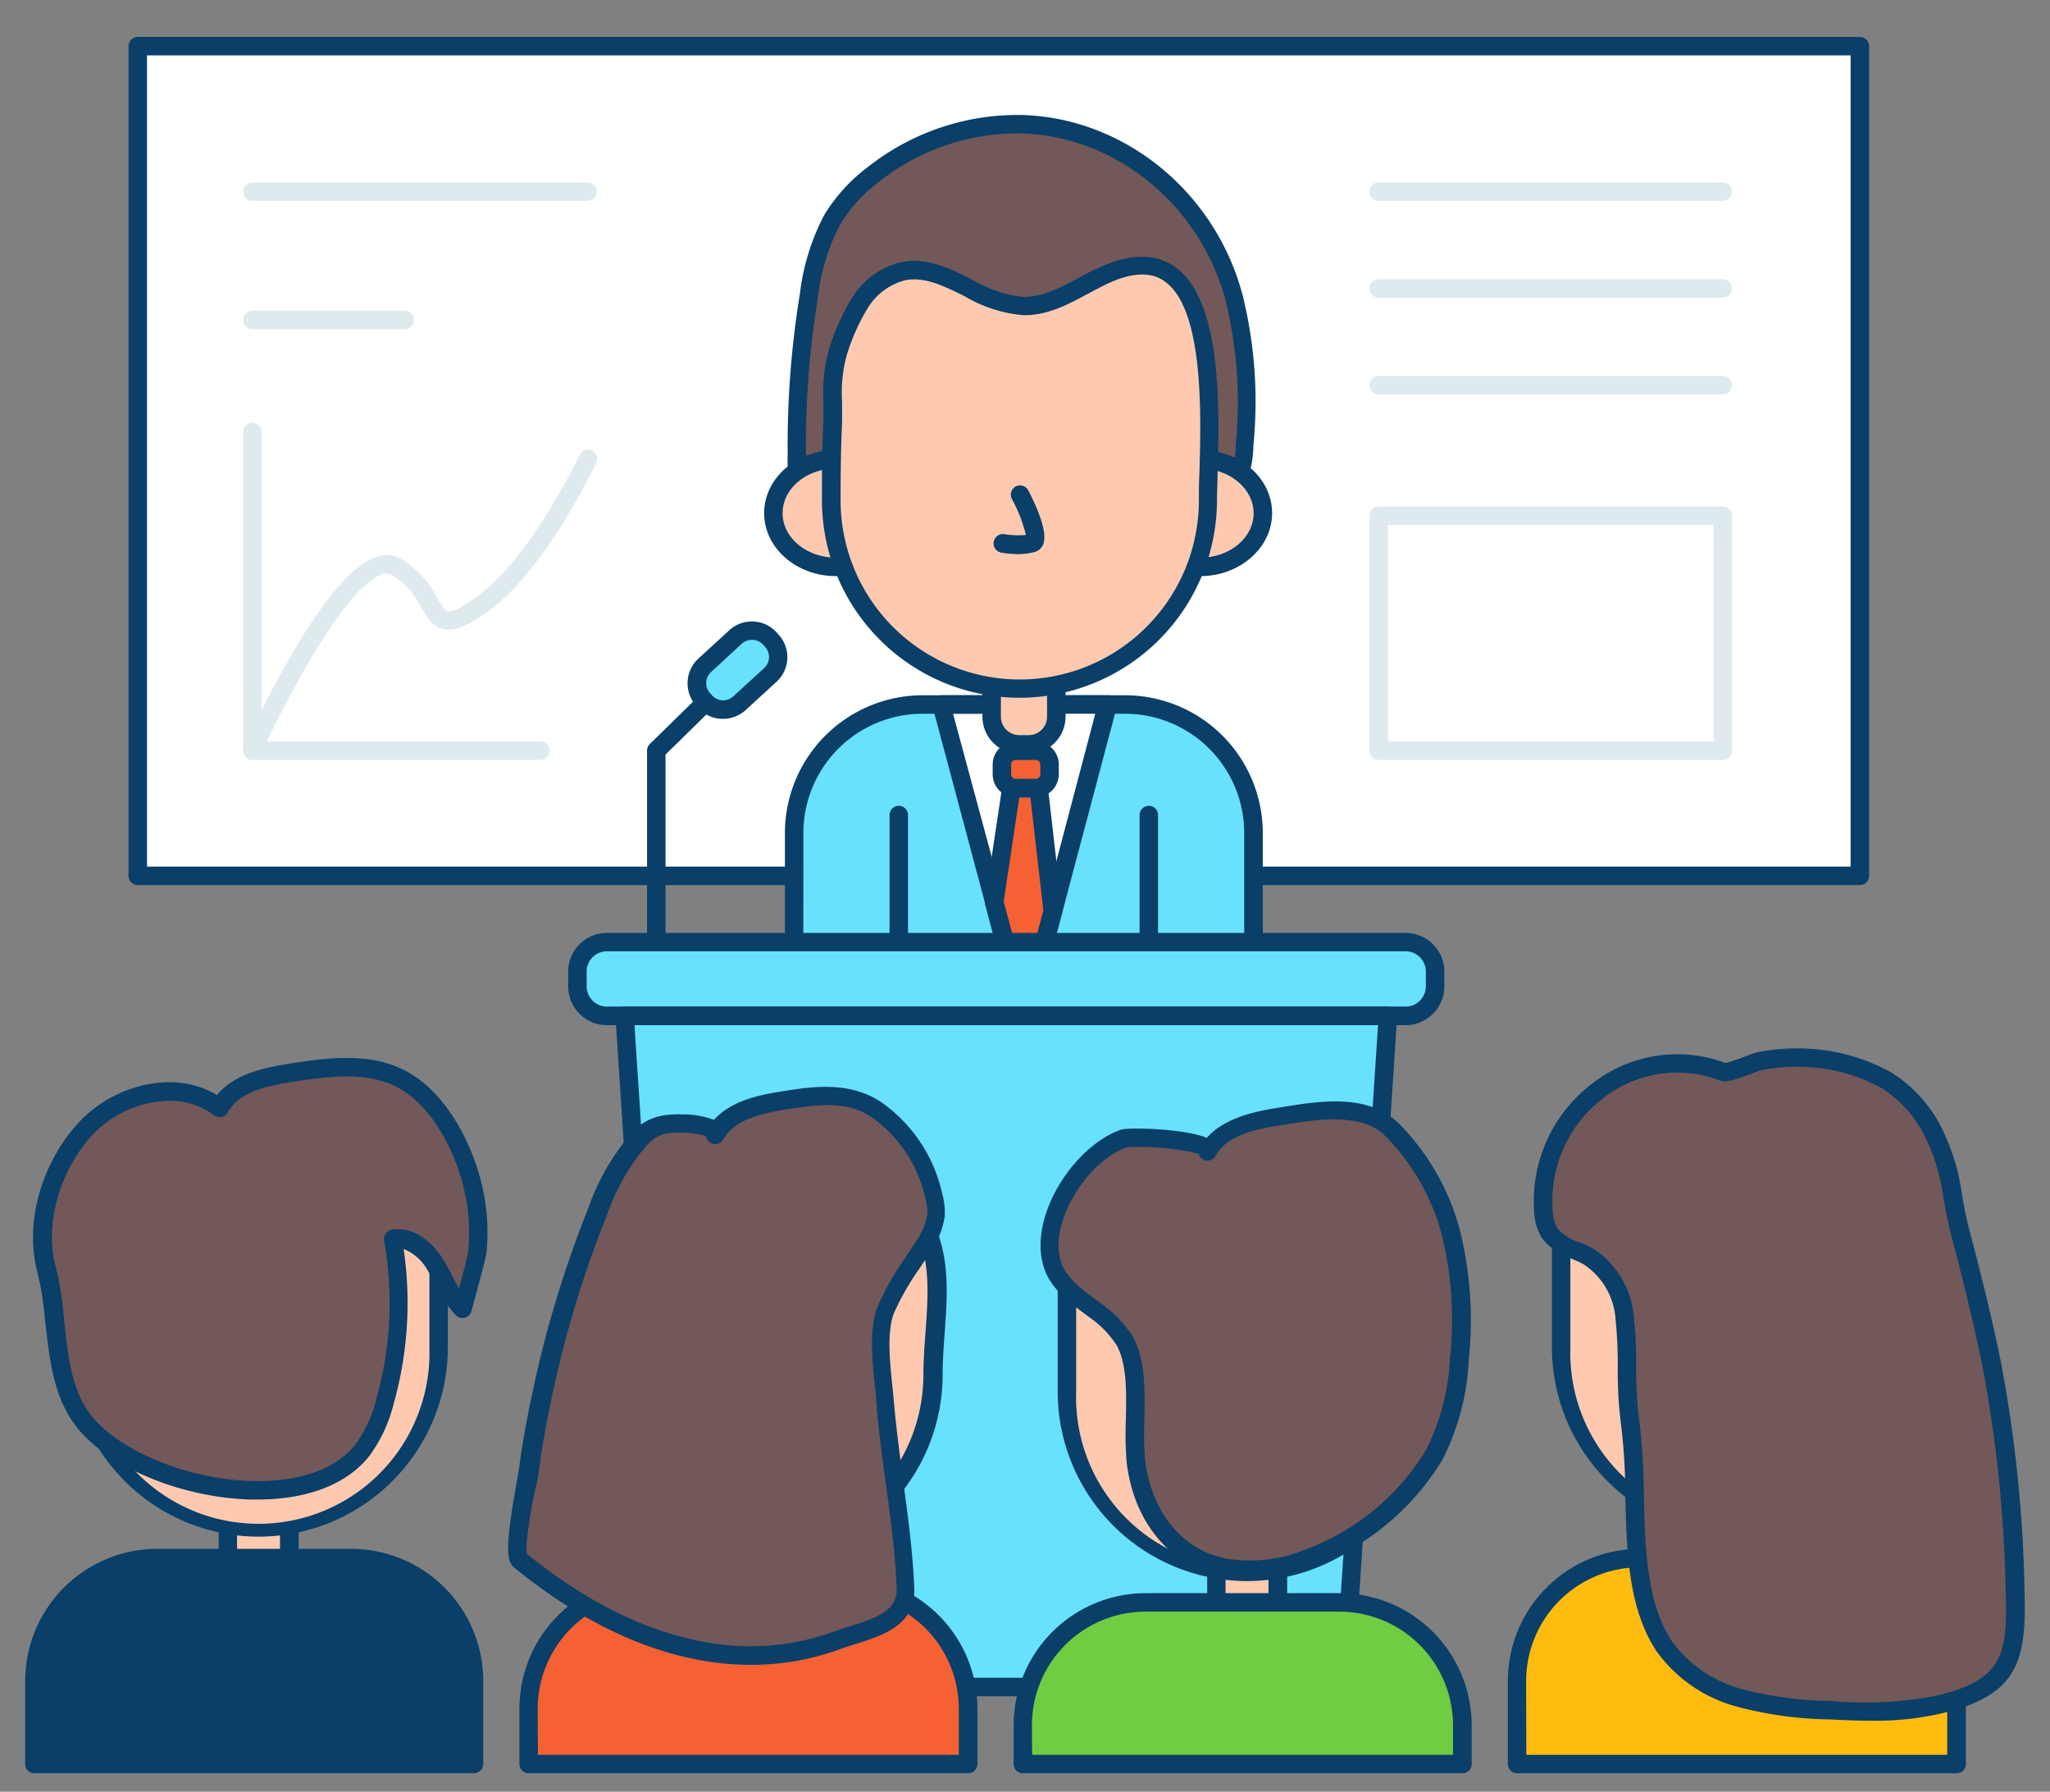 <svg width="222" height="194" xmlns="http://www.w3.org/2000/svg" class="illustrations_image" imageName="Conference presentation" data-imageid="conference-presentation-outline">

 <rect width="100%" height="100%" fill="#808080" stroke="none"/>

 <g>
  <title>Layer 1</title>
  <g data-name="#493_conference_presentation_outline" id="_493_conference_presentation_outline">
   <rect id="svg_1" fill="#fff" height="89.79" width="186.48" y="5.03" x="14.92"/>
   <path id="svg_2" fill="#093f68" d="m201.41,95.83l-186.49,0a1,1 0 0 1 -1,-1l0,-89.83a1,1 0 0 1 1,-1l186.49,0a1,1 0 0 1 1,1l0,89.8a1,1 0 0 1 -1,1.03zm-185.49,-2l184.49,0l0,-87.83l-184.49,0l0,87.83z"/>
   <path id="svg_3" fill="#093f68" d="m71.07,103.85a1,1 0 0 1 -1,-1l0,-21.57a1,1 0 0 1 0.3,-0.72l7.8,-7.64a1,1 0 0 1 1.4,1.43l-7.5,7.35l0,21.15a1,1 0 0 1 -1,1z"/>
   <rect transform="rotate(-42.48 -128.79 94.72)" id="svg_4" class="target-color" fill="#68e1fd" rx="2.62" height="5.57" width="9.78" y="216.49" x="35.18"/>
   <path id="svg_5" fill="#093f68" d="m78.3,77.83l-0.16,0a3.54,3.54 0 0 1 -2.51,-1.17l-0.23,-0.24a3.63,3.63 0 0 1 0.23,-5.11l3.35,-3.07a3.61,3.61 0 0 1 5.11,0.22l0.22,0.25a3.61,3.61 0 0 1 -0.22,5.11l-3.35,3.07a3.61,3.61 0 0 1 -2.44,0.94zm3.12,-8.55a1.63,1.63 0 0 0 -1.09,0.42l-3.33,3.07a1.56,1.56 0 0 0 -0.52,1.13a1.6,1.6 0 0 0 0.42,1.16l0.22,0.24a1.61,1.61 0 0 0 1.12,0.53a1.7,1.7 0 0 0 1.17,-0.43l3.35,-3.07l0,0a1.62,1.62 0 0 0 0.1,-2.28l-0.22,-0.25a1.66,1.66 0 0 0 -1.13,-0.52l-0.09,0z"/>
   <path id="svg_6" class="target-color" fill="#68e1fd" d="m135.74,113.37l0,-23.18a13.9,13.9 0 0 0 -13.9,-13.91l-21.94,0a13.91,13.91 0 0 0 -13.9,13.91l0,23.18l49.74,0z"/>
   <path id="svg_7" fill="#093f68" d="m135.74,114.37l-49.74,0a1,1 0 0 1 -1,-1l0,-23.18a14.93,14.93 0 0 1 14.91,-14.91l21.94,0a14.92,14.92 0 0 1 14.9,14.91l0,23.18a1,1 0 0 1 -1.01,1zm-48.75,-2l47.75,0l0,-22.18a12.92,12.92 0 0 0 -12.9,-12.91l-21.94,0a12.92,12.92 0 0 0 -12.9,12.91l-0.01,22.18z"/>
   <polygon id="svg_8" fill="#fff" points="119.93,76.28 111.03,109.99 101.93,76.28 119.93,76.28 "/>
   <path id="svg_9" fill="#093f68" d="m111,111a1,1 0 0 1 -1,-0.74l-9,-33.72a1,1 0 0 1 0.18,-0.86a1,1 0 0 1 0.79,-0.4l18,0a1,1 0 0 1 0.8,0.39a1,1 0 0 1 0.17,0.87l-8.94,33.71a1,1 0 0 1 -1,0.74l0,0.01zm-7.79,-33.71l7.79,28.83l7.61,-28.84l-15.4,0.01z"/>
   <path id="svg_10" fill="#ffc9b0" d="m107.39,73.64l7,0a0,0 0 0 1 0,0l0,4a3,3 0 0 1 -3,3l-1.05,0a3,3 0 0 1 -3,-3l0,-4a0,0 0 0 1 0.05,0z"/>
   <path id="svg_11" fill="#093f68" d="m111.39,81.6l-1,0a4,4 0 0 1 -4,-4l0,-4a1,1 0 0 1 1,-1l7,0a1,1 0 0 1 1,1l0,4a4,4 0 0 1 -4,4zm-3,-7l0,3a2,2 0 0 0 2,2l1,0a2,2 0 0 0 2,-2l0,-3l-5,0z"/>
   <path id="svg_12" fill="#725858" d="m87.06,54a11.54,11.54 0 0 1 -0.77,-4.76a99.94,99.94 0 0 1 1.32,-17.24a23.63,23.63 0 0 1 2.53,-8.18a17.74,17.74 0 0 1 4.51,-4.91a25.28,25.28 0 0 1 15.91,-5.41c11.11,0.25 20.26,8.23 23.1,18.7a47.45,47.45 0 0 1 1.15,16a9.79,9.79 0 0 1 -1.22,4.75c-1.93,2.94 -5.79,1.32 -8.68,1.41l-13.49,0.42c-5.45,0.17 -10.85,1.09 -16.32,1c-1.71,0 -4.95,0.41 -6.55,-0.26a3,3 0 0 1 -1.49,-1.52z"/>
   <path id="svg_13" fill="#093f68" d="m91.33,56.84a8.47,8.47 0 0 1 -3.16,-0.45a4,4 0 0 1 -2,-2a12.53,12.53 0 0 1 -0.87,-5.2a101.92,101.92 0 0 1 1.33,-17.44a24.47,24.47 0 0 1 2.66,-8.53a18.71,18.71 0 0 1 4.71,-5.15a26.13,26.13 0 0 1 16.55,-5.62c11.12,0.25 21,8.24 24,19.44a48,48 0 0 1 1.18,16.36a10.76,10.76 0 0 1 -1.38,5.23c-1.75,2.66 -4.74,2.31 -7.14,2a17,17 0 0 0 -2.35,-0.17l-13.49,0.42c-2.26,0.07 -4.56,0.27 -6.79,0.47a86.41,86.41 0 0 1 -9.58,0.5c-0.47,0 -1.05,0 -1.68,0s-1.32,0.14 -1.99,0.14zm18.67,-42.4a24.18,24.18 0 0 0 -14.77,5.21a16.64,16.64 0 0 0 -4.23,4.62a22.18,22.18 0 0 0 -2.41,7.85a98.78,98.78 0 0 0 -1.31,17.09a11,11 0 0 0 0.66,4.32l0,0a2,2 0 0 0 1,1a13.11,13.11 0 0 0 4.37,0.23c0.68,0 1.31,-0.06 1.81,0a85.65,85.65 0 0 0 9.36,-0.49c2.26,-0.2 4.59,-0.41 6.91,-0.48l13.49,-0.42a18.4,18.4 0 0 1 2.64,0.18c2.59,0.31 4.24,0.38 5.23,-1.14a9.09,9.09 0 0 0 1.07,-4.27a46.21,46.21 0 0 0 -1.12,-15.7c-2.81,-10.34 -11.93,-17.73 -22.16,-18l-0.54,0z"/>
   <ellipse id="svg_14" fill="#ffc9b0" ry="5.83" rx="6.76" cy="55.56" cx="90.52"/>
   <path id="svg_15" fill="#093f68" d="m90.52,62.38c-4.28,0 -7.77,-3.06 -7.77,-6.82s3.49,-6.83 7.77,-6.83s7.76,3.06 7.76,6.83s-3.48,6.82 -7.76,6.82zm0,-11.65c-3.18,0 -5.77,2.16 -5.77,4.83s2.59,4.82 5.77,4.82s5.76,-2.16 5.76,-4.82s-2.59,-4.83 -5.76,-4.83z"/>
   <ellipse id="svg_16" fill="#ffc9b0" ry="5.83" rx="6.76" cy="55.56" cx="129.94"/>
   <path id="svg_17" fill="#093f68" d="m130,62.38c-4.29,0 -7.77,-3.06 -7.77,-6.82s3.48,-6.83 7.77,-6.83s7.76,3.06 7.76,6.83s-3.53,6.82 -7.76,6.82zm0,-11.65c-3.18,0 -5.77,2.16 -5.77,4.83s2.59,4.82 5.77,4.82s5.76,-2.16 5.76,-4.82s-2.64,-4.83 -5.76,-4.83z"/>
   <path id="svg_18" fill="#ffc9b0" d="m110.41,74.55a20.4,20.4 0 0 1 -20.4,-20.4c0,-2.83 0,-5.66 0.16,-8.49c0.1,-2.4 -0.24,-5.18 0.54,-7.44a23,23 0 0 1 2.44,-5.47a7.66,7.66 0 0 1 4.75,-3.4c4.45,-0.82 8.31,3.68 12.84,3.79c3.11,0.08 5.82,-1.91 8.63,-3.24c13.79,-6.56 11.44,17 11.44,24.25a20.4,20.4 0 0 1 -20.4,20.4z"/>
   <path id="svg_19" fill="#093f68" d="m110.41,75.55a21.42,21.42 0 0 1 -21.4,-21.4c0,-2.5 0,-5.48 0.16,-8.53c0,-0.67 0,-1.37 0,-2.08a17,17 0 0 1 0.59,-5.65a23.56,23.56 0 0 1 2.55,-5.7a8.59,8.59 0 0 1 5.4,-3.83c2.75,-0.5 5.19,0.73 7.56,1.91a13.41,13.41 0 0 0 5.48,1.87c2.14,0.06 4.09,-1 6.17,-2.11c0.67,-0.36 1.34,-0.72 2,-1c3.28,-1.55 6,-1.64 8.13,-0.26c5.34,3.48 5,15.4 4.8,22.52c0,1.13 -0.06,2.11 -0.06,2.9a21.42,21.42 0 0 1 -21.38,21.36zm-11.41,-45.3a4.67,4.67 0 0 0 -0.91,0.08a6.66,6.66 0 0 0 -4.1,3a21.69,21.69 0 0 0 -2.32,5.22a15.47,15.47 0 0 0 -0.48,5c0,0.74 0,1.47 0,2.18c-0.14,3 -0.16,6 -0.16,8.44a19.4,19.4 0 0 0 38.8,0c0,-0.8 0,-1.81 0.06,-3c0.18,-6.27 0.51,-17.93 -3.89,-20.79c-1.5,-1 -3.58,-0.85 -6.18,0.39c-0.64,0.31 -1.28,0.65 -1.93,1c-2.22,1.19 -4.52,2.44 -7.16,2.35a15,15 0 0 1 -6.33,-2.08c-1.87,-0.91 -3.63,-1.79 -5.4,-1.79z"/>
   <path id="svg_20" fill="#093f68" d="m110.35,60a12.47,12.47 0 0 1 -1.91,-0.16a1,1 0 1 1 0.35,-2a9.41,9.41 0 0 0 2.31,0.08a16.39,16.39 0 0 0 -1.53,-3.92a1,1 0 0 1 1.77,-0.93c0.86,1.64 2.2,4.59 1.61,5.91a1.42,1.42 0 0 1 -1,0.81a7,7 0 0 1 -1.6,0.21z"/>
   <rect id="svg_21" fill="#f56132" rx="1.5" height="4.06" width="5.16" y="81.28" x="108.45"/>
   <path id="svg_22" fill="#093f68" d="m112.11,86.33l-2.11,0a2.5,2.5 0 0 1 -2.5,-2.49l0,-1.07a2.5,2.5 0 0 1 2.5,-2.49l2.16,0a2.51,2.51 0 0 1 2.5,2.49l0,1.07a2.51,2.51 0 0 1 -2.55,2.49zm-2.11,-4.05a0.49,0.49 0 0 0 -0.5,0.49l0,1.07a0.49,0.49 0 0 0 0.5,0.49l2.16,0a0.5,0.5 0 0 0 0.5,-0.49l0,-1.07a0.5,0.5 0 0 0 -0.5,-0.49l-2.16,0z"/>
   <polygon id="svg_23" fill="#f56132" points="114.03,98.63 111.03,109.99 107.7,97.66 109.55,85.34 112.5,85.34 114.03,98.63 "/>
   <path id="svg_24" fill="#093f68" d="m111,111a1,1 0 0 1 -1,-0.74l-3.32,-12.32a1,1 0 0 1 0,-0.41l1.85,-12.33a1,1 0 0 1 1,-0.85l2.95,0a1,1 0 0 1 1,0.88l1.52,13.28a0.92,0.92 0 0 1 0,0.37l-3,11.37a1,1 0 0 1 -1,0.74l0,0.01zm-2.31,-13.38l2.3,8.51l2,-7.57l-1.41,-12.21l-1.2,0l-1.69,11.27z"/>
   <path id="svg_25" fill="#093f68" d="m97.33,114.37a1,1 0 0 1 -1,-1l0,-25.12a1,1 0 0 1 2,0l0,25.12a1,1 0 0 1 -1,1z"/>
   <path id="svg_26" fill="#093f68" d="m124.41,114.37a1,1 0 0 1 -1,-1l0,-25.12a1,1 0 0 1 2,0l0,25.12a1,1 0 0 1 -1,1z"/>
   <rect id="svg_27" class="target-color" fill="#68e1fd" rx="3.19" height="7.99" width="92.87" y="102" x="62.53"/>
   <path id="svg_28" fill="#093f68" d="m152.22,111l-86.49,0a4.2,4.2 0 0 1 -4.2,-4.19l0,-1.61a4.2,4.2 0 0 1 4.2,-4.19l86.49,0a4.2,4.2 0 0 1 4.19,4.19l0,1.61a4.2,4.2 0 0 1 -4.19,4.19zm-86.49,-8a2.2,2.2 0 0 0 -2.2,2.19l0,1.61a2.2,2.2 0 0 0 2.2,2.19l86.49,0a2.2,2.2 0 0 0 2.19,-2.19l0,-1.61a2.2,2.2 0 0 0 -2.19,-2.19l-86.49,0z"/>
   <polygon id="svg_29" class="target-color" fill="#68e1fd" points="72.4,182.66 145.54,182.66 150.3,109.99 67.64,109.99 72.4,182.66 "/>
   <path id="svg_30" fill="#093f68" d="m145.54,183.66l-73.14,0a1,1 0 0 1 -1,-0.94l-4.75,-72.66a1,1 0 0 1 1,-1.07l82.65,0a1,1 0 0 1 1,1.07l-4.76,72.66a1,1 0 0 1 -1,0.94zm-72.2,-2l71.27,0l4.62,-70.66l-80.52,0l4.63,70.66z"/>
   <path id="svg_31" fill="#ffc9b0" d="m24.67,164.5l6.66,0a0,0 0 0 1 0,0l0,3.83a2.83,2.83 0 0 1 -2.83,2.83l-1,0a2.83,2.83 0 0 1 -2.83,-2.83l0,-3.83a0,0 0 0 1 0,0z"/>
   <path id="svg_32" fill="#093f68" d="m28.51,172.16l-1,0a3.84,3.84 0 0 1 -3.83,-3.83l0,-3.83a1,1 0 0 1 1,-1l6.66,0a1,1 0 0 1 1,1l0,3.83a3.83,3.83 0 0 1 -3.83,3.83zm-2.84,-6.66l0,2.83a1.83,1.83 0 0 0 1.83,1.83l1,0a1.83,1.83 0 0 0 1.82,-1.83l0,-2.83l-4.65,0z"/>
   <path id="svg_33" fill="#ffc9b0" d="m28,165.38l0,0a19.51,19.51 0 0 1 -19.5,-19.51l0,-14.16c1.14,1.87 4.92,1.12 10.47,-8.4c20.78,10.53 28.54,4.5 28.54,4.5l0,18.06a19.51,19.51 0 0 1 -19.51,19.51z"/>
   <path id="svg_34" fill="#093f68" d="m28,166.38a20.53,20.53 0 0 1 -20.5,-20.51l0,-14.16a1,1 0 0 1 1.85,-0.52a0.68,0.68 0 0 0 0.64,0.34l0,0c0.51,0 3.29,-0.45 8.11,-8.72a1,1 0 0 1 1.31,-0.39c19.81,10 27.41,4.65 27.48,4.59a1,1 0 0 1 1.61,0.8l0,18.06a20.53,20.53 0 0 1 -20.5,20.51zm-18.5,-32.89l0,12.38a18.51,18.51 0 1 0 37,0l0,-16.42c-3.24,1.3 -11.57,2.87 -27.15,-4.83c-3.51,5.81 -6.72,8.88 -9.34,8.91a3,3 0 0 1 -0.51,-0.04z"/>
   <path id="svg_35" fill="#093f68" d="m51.31,191l0,-9a13.31,13.31 0 0 0 -13.3,-13.3l-21.01,0a13.3,13.3 0 0 0 -13.27,13.3l0,9l47.58,0z"/>
   <path id="svg_36" fill="#093f68" d="m51.31,192l-47.58,0a1,1 0 0 1 -1,-1l0,-9a14.32,14.32 0 0 1 14.3,-14.3l21,0a14.32,14.32 0 0 1 14.3,14.3l0,9a1,1 0 0 1 -1.02,1zm-46.58,-2l45.58,0l0,-8a12.32,12.32 0 0 0 -12.3,-12.3l-21.01,0a12.31,12.31 0 0 0 -12.27,12.3l0,8z"/>
   <path id="svg_37" fill="#725858" d="m5.85,142.49a34.24,34.24 0 0 0 -0.82,-5c-1.39,-5.18 0.63,-11.39 4.28,-15.32s10.22,-5.46 14.47,-2.21c1.42,-2.6 4.74,-3.33 7.66,-3.8c4.18,-0.66 8.75,-1.26 12.41,0.88s6.26,7.05 7.29,11.15a21.58,21.58 0 0 1 0.55,7.38c-0.06,0.62 -1.6,6.12 -1.59,6.14c-1.37,-1.3 -2,-3.18 -3,-4.79s-2.71,-3.1 -4.57,-2.75a39.33,39.33 0 0 1 -0.86,17.59a14.74,14.74 0 0 1 -2.49,5.33c-6.36,7.91 -25.28,3.78 -30.47,-3.65c-2.19,-3.15 -2.46,-7.11 -2.86,-10.95z"/>
   <path id="svg_38" fill="#093f68" d="m27.9,162.36l-0.9,0c-7.87,-0.28 -15.88,-3.78 -19.07,-8.35c-2.18,-3.13 -2.57,-6.93 -3,-10.61l-0.09,-0.8a31.84,31.84 0 0 0 -0.79,-4.85c-1.41,-5.3 0.4,-11.83 4.52,-16.26c3.55,-3.82 10.07,-5.85 14.93,-2.92c1.73,-2.15 4.74,-2.91 7.78,-3.39c4.7,-0.75 9.24,-1.24 13.06,1c4.15,2.42 6.73,7.67 7.76,11.77a22.6,22.6 0 0 1 0.58,7.72c-0.05,0.43 -0.47,2 -1.29,5.06c-0.16,0.58 -0.28,1 -0.32,1.16a0.92,0.92 0 0 1 -0.25,0.5a1,1 0 0 1 -1.41,0.05a0.38,0.38 0 0 1 -0.09,-0.09a12.45,12.45 0 0 1 -2.22,-3.35c-0.29,-0.54 -0.55,-1.06 -0.85,-1.55a5.12,5.12 0 0 0 -2.54,-2.22a40.27,40.27 0 0 1 -1.08,16.77a16,16 0 0 1 -2.67,5.69c-2.43,3.04 -6.69,4.67 -12.06,4.67zm-9.57,-43.17a11.78,11.78 0 0 0 -8.28,3.65c-3.61,3.88 -5.28,9.8 -4,14.38a34.86,34.86 0 0 1 0.84,5.16l0,0l0.08,0.81c0.36,3.42 0.73,7 2.61,9.67c2.81,4 10.33,7.24 17.5,7.49c5.17,0.17 9.21,-1.21 11.37,-3.89a14.18,14.18 0 0 0 2.31,-5a38.3,38.3 0 0 0 0.84,-17.13a1,1 0 0 1 0.8,-1.17c2.39,-0.44 4.46,1.37 5.6,3.21c0.34,0.56 0.64,1.13 0.92,1.68s0.51,1 0.79,1.44c0.39,-1.45 1,-3.68 1,-4.05a20.55,20.55 0 0 0 -0.53,-7c-0.93,-3.71 -3.22,-8.42 -6.83,-10.54c-3.25,-1.9 -7.4,-1.44 -11.74,-0.75c-2.73,0.43 -5.74,1.08 -6.94,3.29a1,1 0 0 1 -1.49,0.31a7.86,7.86 0 0 0 -4.85,-1.56z"/>
   <path id="svg_39" fill="#ffc9b0" d="m78.2,167.48l6.66,0a0,0 0 0 1 0,0l0,3.83a2.83,2.83 0 0 1 -2.83,2.83l-1,0a2.83,2.83 0 0 1 -2.83,-2.83l0,-3.83a0,0 0 0 1 0,0z"/>
   <path id="svg_40" fill="#093f68" d="m82,175.14l-1,0a3.82,3.82 0 0 1 -3.82,-3.82l0,-3.84a1,1 0 0 1 1,-1l6.65,0a1,1 0 0 1 1,1l0,3.84a3.82,3.82 0 0 1 -3.83,3.82zm-2.83,-6.66l0,2.84a1.83,1.83 0 0 0 1.82,1.82l1,0a1.83,1.83 0 0 0 1.82,-1.82l0,-2.84l-4.64,0z"/>
   <path id="svg_41" fill="#ffc9b0" d="m81.52,168.36a19.73,19.73 0 0 1 -15.86,-8.15c-4.41,-6.16 -3.86,-14.42 -2.86,-21.6c0.55,-4 1.77,-8.3 4.95,-10.87a13.58,13.58 0 0 1 4.57,-2.3c5,-1.58 9.13,-0.23 14.06,-0.15c4.68,0.08 8.92,0.88 12,4.77c4.65,5.8 2.61,12.19 2.61,18.79a19.51,19.51 0 0 1 -19.47,19.51z"/>
   <path id="svg_42" fill="#093f68" d="m81.52,169.36l0,0a20.86,20.86 0 0 1 -16.67,-8.57c-4.52,-6.3 -4.13,-14.45 -3,-22.31c0.77,-5.55 2.46,-9.21 5.32,-11.52a14.46,14.46 0 0 1 4.89,-2.47c3.68,-1.16 6.94,-0.83 10.09,-0.51c1.39,0.14 2.82,0.29 4.3,0.31c4.35,0.08 9.27,0.75 12.8,5.15c3.8,4.73 3.42,9.87 3.05,14.85c-0.1,1.49 -0.22,3 -0.22,4.56a20.53,20.53 0 0 1 -20.56,20.51zm-4,-43.68a16,16 0 0 0 -4.93,0.71a12.63,12.63 0 0 0 -4.24,2.13c-2.44,2 -3.9,5.22 -4.59,10.23c-1,7.46 -1.42,15.14 2.68,20.87a18.84,18.84 0 0 0 15.05,7.74a18.53,18.53 0 0 0 18.51,-18.51c0,-1.59 0.12,-3.18 0.23,-4.71c0.35,-4.8 0.68,-9.33 -2.62,-13.45c-3,-3.75 -7.2,-4.33 -11.28,-4.4c-1.56,0 -3,-0.17 -4.46,-0.32a42.74,42.74 0 0 0 -4.32,-0.29l-0.03,0z"/>
   <path id="svg_43" fill="#f56132" d="m104.83,191l0,-6a13.3,13.3 0 0 0 -13.3,-13.3l-21,0a13.3,13.3 0 0 0 -13.3,13.3l0,6l47.6,0z"/>
   <path id="svg_44" fill="#093f68" d="m104.83,192l-47.58,0a1,1 0 0 1 -1,-1l0,-6a14.32,14.32 0 0 1 14.3,-14.3l21,0a14.32,14.32 0 0 1 14.3,14.3l0,6a1,1 0 0 1 -1.02,1zm-46.58,-2l45.58,0l0,-5a12.32,12.32 0 0 0 -12.3,-12.3l-21,0a12.32,12.32 0 0 0 -12.3,12.3l0.02,5z"/>
   <path id="svg_45" fill="#725858" d="m59.92,145.52a119,119 0 0 1 4.72,-14.34a24.09,24.09 0 0 1 4.54,-7.88c1.44,-1.5 2.84,-1.72 4.8,-1.64c0.42,0 3.94,0.22 3.36,1.22c1.54,-2.65 4.84,-3.3 7.62,-3.74c3.51,-0.56 7.16,-1 10.2,1.23a15.47,15.47 0 0 1 5.9,9.09a6.69,6.69 0 0 1 0.25,2.13a7.92,7.92 0 0 1 -1.44,3.46c-1.29,2.08 -3.08,4.45 -4,6.71c-1.08,2.72 -0.37,6.8 -0.14,9.64c0.57,6.91 2,13.72 2.28,20.66c0.14,3.92 -4.49,4.46 -7.36,5.54a27.53,27.53 0 0 1 -13.79,1.32c-7.63,-1.17 -14.6,-5.11 -20.59,-10c-0.88,-0.72 0.76,-8.66 0.92,-9.94c0.39,-3 1,-6 1.62,-9c0.36,-1.46 0.72,-2.98 1.11,-4.46z"/>
   <path id="svg_46" fill="#093f68" d="m81.3,180.26a30.65,30.65 0 0 1 -4.56,-0.35c-7,-1.07 -14.08,-4.5 -21.07,-10.19c-0.82,-0.67 -1,-2.14 0.33,-9.48c0.11,-0.64 0.2,-1.13 0.23,-1.37c0.34,-2.64 0.85,-5.43 1.64,-9.05c0.33,-1.53 0.69,-3 1.08,-4.55l0,0a122.26,122.26 0 0 1 4.76,-14.46a25.15,25.15 0 0 1 4.75,-8.21c1.67,-1.73 3.37,-2 5.56,-1.94a9.39,9.39 0 0 1 3.29,0.59c2.05,-2.24 5.39,-2.77 7.5,-3.1c3.13,-0.5 7.42,-1.18 10.95,1.42a16.42,16.42 0 0 1 6.27,9.65a7.79,7.79 0 0 1 0.28,2.44a8.85,8.85 0 0 1 -1.59,3.92c-0.36,0.57 -0.75,1.17 -1.16,1.78a28.53,28.53 0 0 0 -2.73,4.77c-0.8,2 -0.48,5.11 -0.23,7.6c0.06,0.56 0.12,1.09 0.16,1.59c0.24,2.9 0.64,5.85 1,8.69c0.54,3.92 1.09,8 1.25,12s-3.62,5.14 -6.38,6c-0.57,0.18 -1.13,0.35 -1.63,0.54a27.88,27.88 0 0 1 -9.7,1.71zm-24.23,-12c6.67,5.39 13.39,8.64 20,9.65a26.41,26.41 0 0 0 13.29,-1.27c0.53,-0.2 1.13,-0.38 1.75,-0.57c3,-0.94 5,-1.72 5,-4c-0.15,-3.94 -0.7,-7.94 -1.23,-11.8c-0.39,-2.88 -0.8,-5.85 -1,-8.81c0,-0.48 -0.1,-1 -0.15,-1.54c-0.29,-2.71 -0.63,-6.07 0.35,-8.55a29.49,29.49 0 0 1 2.92,-5.13c0.4,-0.59 0.78,-1.18 1.13,-1.74a7.29,7.29 0 0 0 1.3,-3a6,6 0 0 0 -0.24,-1.81a14.46,14.46 0 0 0 -5.51,-8.52c-2.64,-2 -5.84,-1.63 -9.45,-1.06c-2.8,0.45 -5.64,1.07 -6.91,3.26l0,0a1,1 0 0 1 -1.86,-0.37a10.34,10.34 0 0 0 -2.4,-0.36c-1.81,-0.06 -2.87,0.12 -4,1.34a23.4,23.4 0 0 0 -4.33,7.57a117.66,117.66 0 0 0 -4.68,14.22l0,0c-0.38,1.46 -0.74,3 -1.07,4.47c-0.78,3.55 -1.27,6.29 -1.61,8.88c0,0.26 -0.12,0.78 -0.24,1.45c-0.45,1.66 -1.31,6.57 -1.06,7.71l0,-0.02zm0,0.1zm2.82,-22.86l0,0z"/>
   <path id="svg_47" fill="#ffc9b0" d="m131.72,169.32l6.66,0a0,0 0 0 1 0,0l0,3.83a2.83,2.83 0 0 1 -2.83,2.83l-1,0a2.83,2.83 0 0 1 -2.83,-2.83l0,-3.83a0,0 0 0 1 0,0z"/>
   <path id="svg_48" fill="#093f68" d="m135.55,177l-1,0a3.82,3.82 0 0 1 -3.82,-3.82l0,-3.83a1,1 0 0 1 1,-1l6.66,0a1,1 0 0 1 1,1l0,3.83a3.83,3.83 0 0 1 -3.84,3.82zm-2.83,-6.65l0,2.83a1.83,1.83 0 0 0 1.82,1.82l1,0a1.83,1.83 0 0 0 1.83,-1.82l0,-2.83l-4.65,0z"/>
   <path id="svg_49" fill="#ffc9b0" d="m135.05,170.19l0,0a19.5,19.5 0 0 1 -19.51,-19.51l0,-14.16c1.14,1.87 4.93,1.13 10.47,-8.39c20.78,10.52 28.54,4.49 28.54,4.49l0,18.06a19.5,19.5 0 0 1 -19.5,19.51z"/>
   <path id="svg_50" fill="#093f68" d="m135.05,171.19a20.53,20.53 0 0 1 -20.51,-20.51l0,-14.16a1,1 0 0 1 1.85,-0.52a0.68,0.68 0 0 0 0.64,0.34l0,0c0.51,0 3.29,-0.44 8.11,-8.72a1,1 0 0 1 1.32,-0.39c19.8,10 27.4,4.65 27.48,4.59a1,1 0 0 1 1.05,-0.09a1,1 0 0 1 0.55,0.89l0,18.06a20.53,20.53 0 0 1 -20.49,20.51zm-18.51,-32.89l0,12.38a18.51,18.51 0 1 0 37,0l0,-16.42c-3.24,1.31 -11.57,2.87 -27.15,-4.82c-3.5,5.8 -6.72,8.88 -9.34,8.9a2.28,2.28 0 0 1 -0.51,-0.04z"/>
   <path id="svg_51" fill="#70cc40" d="m158.35,191l0,-4.2a13.29,13.29 0 0 0 -13.3,-13.3l-21,0a13.29,13.29 0 0 0 -13.3,13.3l0,4.2l47.6,0z"/>
   <path id="svg_52" fill="#093f68" d="m158.35,192l-47.58,0a1,1 0 0 1 -1,-1l0,-4.2a14.31,14.31 0 0 1 14.3,-14.3l21,0a14.31,14.31 0 0 1 14.3,14.3l0,4.2a1,1 0 0 1 -1.02,1zm-46.58,-2l45.58,0l0,-3.2a12.31,12.31 0 0 0 -12.3,-12.3l-21,0a12.31,12.31 0 0 0 -12.3,12.3l0.02,3.2z"/>
   <path id="svg_53" fill="#725858" d="m118.5,141.83c-1.84,-1.4 -3.77,-2.7 -4.48,-4.74c-1.72,-4.93 3,-12.16 7.64,-13.78c1.05,-0.38 9.83,0.23 9.16,1.45c1.42,-2.59 4.74,-3.33 7.67,-3.79c4.06,-0.65 9.3,-1.66 12.4,1.55a24.75,24.75 0 0 1 6.23,11a40.08,40.08 0 0 1 0.92,13.73a25.2,25.2 0 0 1 -2.75,10.39a26.5,26.5 0 0 1 -13.46,11.12a16.8,16.8 0 0 1 -9.31,1c-5.7,-1.21 -8.9,-6.16 -9.49,-11.61c-0.42,-3.84 0.69,-9.56 -1.21,-13a11.66,11.66 0 0 0 -3.32,-3.32z"/>
   <path id="svg_54" fill="#093f68" d="m135.29,171a14.38,14.38 0 0 1 -3,-0.3c-5.64,-1.18 -9.58,-6 -10.29,-12.47a37.81,37.81 0 0 1 -0.08,-4.45c0.07,-3 0.13,-6.1 -1,-8.13a11,11 0 0 0 -3,-3.06l-0.46,-0.34c-1.77,-1.33 -3.61,-2.71 -4.36,-4.86c-1.91,-5.46 3.11,-13.24 8.25,-15.06c0.87,-0.3 6.88,-0.14 9.34,0.87c1.75,-2 4.69,-2.78 7.66,-3.25l0.54,-0.09c4.19,-0.67 9.41,-1.51 12.74,1.93a25.82,25.82 0 0 1 6.47,11.43a40.56,40.56 0 0 1 0.95,14.07a26.26,26.26 0 0 1 -2.87,10.8a27.68,27.68 0 0 1 -14,11.57a19.66,19.66 0 0 1 -6.89,1.34zm-12.29,-46.81a5.18,5.18 0 0 0 -1.06,0.07c-4.17,1.47 -8.51,8.19 -7,12.5c0.55,1.58 2.07,2.72 3.67,3.92l0.47,0.35l0,0a12.72,12.72 0 0 1 3.59,3.68c1.39,2.5 1.32,5.88 1.25,9.14a35.37,35.37 0 0 0 0.08,4.15c0.48,4.4 3,9.54 8.71,10.74a15.88,15.88 0 0 0 8.75,-1a25.69,25.69 0 0 0 12.94,-10.69a24.33,24.33 0 0 0 2.62,-10a38.57,38.57 0 0 0 -0.89,-13.38a23.88,23.88 0 0 0 -6,-10.56c-2.6,-2.69 -7.25,-1.94 -11,-1.34l-0.55,0.08c-2.72,0.44 -5.74,1.09 -6.94,3.29l0,0a1,1 0 0 1 -1.36,0.4a1,1 0 0 1 -0.48,-0.62a27.28,27.28 0 0 0 -6.8,-0.73zm6.91,0.09z"/>
   <path id="svg_55" fill="#ffc9b0" d="m185.24,164.5l6.66,0a0,0 0 0 1 0,0l0,3.83a2.83,2.83 0 0 1 -2.83,2.83l-1,0a2.83,2.83 0 0 1 -2.83,-2.83l0,-3.83a0,0 0 0 1 0,0z"/>
   <path id="svg_56" fill="#093f68" d="m189.07,172.16l-1,0a3.83,3.83 0 0 1 -3.82,-3.83l0,-3.83a1,1 0 0 1 1,-1l6.66,0a1,1 0 0 1 1,1l0,3.83a3.84,3.84 0 0 1 -3.84,3.83zm-2.83,-6.66l0,2.83a1.83,1.83 0 0 0 1.82,1.83l1,0a1.83,1.83 0 0 0 1.83,-1.83l0,-2.83l-4.65,0z"/>
   <path id="svg_57" fill="#ffc9b0" d="m188.57,165.38l0,0a19.51,19.51 0 0 1 -19.51,-19.51l0,-14.16c1.14,1.87 4.93,1.12 10.48,-8.4c20.78,10.53 28.53,4.5 28.53,4.5l0,18.06a19.51,19.51 0 0 1 -19.5,19.51z"/>
   <path id="svg_58" fill="#093f68" d="m188.57,166.38a20.53,20.53 0 0 1 -20.51,-20.51l0,-14.16a1,1 0 0 1 0.73,-1a1,1 0 0 1 1.12,0.45a0.66,0.66 0 0 0 0.66,0.34c0.5,0 3.28,-0.45 8.1,-8.72a1,1 0 0 1 1.32,-0.39c19.8,10 27.4,4.65 27.48,4.59a1,1 0 0 1 1,-0.09a1,1 0 0 1 0.55,0.89l0,18.06a20.52,20.52 0 0 1 -20.45,20.54zm-18.51,-32.89l0,12.38a18.51,18.51 0 1 0 37,0l0,-16.42c-3.24,1.3 -11.57,2.87 -27.15,-4.83c-3.5,5.81 -6.72,8.88 -9.34,8.91a3,3 0 0 1 -0.51,-0.04z"/>
   <path id="svg_59" fill="#ffbc0e" d="m211.87,191l0,-9a13.3,13.3 0 0 0 -13.3,-13.3l-21,0a13.31,13.31 0 0 0 -13.3,13.3l0,9l47.6,0z"/>
   <path id="svg_60" fill="#093f68" d="m211.87,192l-47.58,0a1,1 0 0 1 -1,-1l0,-9a14.32,14.32 0 0 1 14.3,-14.3l21,0a14.32,14.32 0 0 1 14.3,14.3l0,9a1,1 0 0 1 -1.02,1zm-46.58,-2l45.58,0l0,-8a12.31,12.31 0 0 0 -12.3,-12.3l-21,0a12.32,12.32 0 0 0 -12.3,12.3l0.02,8z"/>
   <path id="svg_61" fill="#725858" d="m170.93,135.53a6.64,6.64 0 0 1 -3.09,-2a4.9,4.9 0 0 1 -0.7,-2.52c-0.65,-10.51 9.57,-18.68 19.51,-15c0.58,0.22 3.23,-1 4,-1.17a21.17,21.17 0 0 1 5.33,-0.34a19.64,19.64 0 0 1 8.45,2.47a14.23,14.23 0 0 1 4.92,5.48c1.9,3.36 2,7.18 2.95,10.89c1.23,4.65 2.4,9.32 3.37,14a144,144 0 0 1 2.6,25.28c0.19,6.82 -0.59,10 -8.23,11.86a42.14,42.14 0 0 1 -11.77,0.6a40,40 0 0 1 -9.93,-1.36a14.64,14.64 0 0 1 -8.1,-5.61c-4.31,-6.55 -2.59,-16.68 -3.68,-24.1c-0.57,-3.88 -0.14,-7.46 -0.59,-11.32a8.8,8.8 0 0 0 -3.93,-6.72a11,11 0 0 0 -1.11,-0.44z"/>
   <path id="svg_62" fill="#093f68" d="m202.72,186.31c-1.49,0 -3,-0.06 -4.51,-0.14a41.19,41.19 0 0 1 -10.18,-1.4a15.69,15.69 0 0 1 -8.65,-6c-3.09,-4.7 -3.23,-10.89 -3.37,-16.88a63.69,63.69 0 0 0 -0.46,-7.62a45.76,45.76 0 0 1 -0.36,-6.19a47.84,47.84 0 0 0 -0.23,-5.17a7.75,7.75 0 0 0 -3.44,-6a8.23,8.23 0 0 0 -1,-0.48l0,0l-0.34,-0.15a6.84,6.84 0 0 1 -3.18,-2.2a6,6 0 0 1 -0.87,-3a16,16 0 0 1 6.48,-13.9a14.93,14.93 0 0 1 14.26,-2.08a14.79,14.79 0 0 0 2,-0.67a11.89,11.89 0 0 1 1.54,-0.52a22.18,22.18 0 0 1 5.58,-0.35a20.45,20.45 0 0 1 8.9,2.61a15,15 0 0 1 5.31,5.83a23.34,23.34 0 0 1 2.3,7.55c0.22,1.18 0.44,2.4 0.75,3.57c1.5,5.67 2.54,10 3.38,14.09a147.32,147.32 0 0 1 2.62,25.45c0.21,7.5 -1,10.95 -9,12.86a32.1,32.1 0 0 1 -7.53,0.79zm-31.39,-51.7c0.36,0.16 0.78,0.35 1.19,0.58a9.74,9.74 0 0 1 4.42,7.47a47.48,47.48 0 0 1 0.25,5.38a42,42 0 0 0 0.34,5.92a64.35,64.35 0 0 1 0.48,7.87c0.14,5.7 0.27,11.6 3,15.82a13.73,13.73 0 0 0 7.56,5.21a39.24,39.24 0 0 0 9.69,1.31a40.49,40.49 0 0 0 11.49,-0.58c7,-1.68 7.65,-4.31 7.46,-10.85a145.61,145.61 0 0 0 -2.58,-25.11c-0.83,-4 -1.87,-8.35 -3.35,-14c-0.33,-1.25 -0.56,-2.5 -0.79,-3.72a21.37,21.37 0 0 0 -2.07,-6.93a13.17,13.17 0 0 0 -4.55,-5.11a18.76,18.76 0 0 0 -8,-2.33a20,20 0 0 0 -5.07,0.32a11.3,11.3 0 0 0 -1.21,0.42c-1.8,0.68 -2.66,0.95 -3.31,0.71a13,13 0 0 0 -12.49,1.78a14,14 0 0 0 -5.65,12.23a4.1,4.1 0 0 0 0.52,2a5.16,5.16 0 0 0 2.32,1.49l0.35,0.12z"/>
   <path id="svg_63" fill="#dfeaef" d="m63.64,21.75l-36.31,0a1,1 0 1 1 0,-2l36.31,0a1,1 0 0 1 0,2z"/>
   <path id="svg_64" fill="#dfeaef" d="m43.82,35.64l-16.49,0a1,1 0 0 1 0,-2l16.49,0a1,1 0 0 1 0,2z"/>
   <path id="svg_65" fill="#dfeaef" d="m58.53,82.28l-31.2,0a1,1 0 0 1 -1,-1l0,-34.51a1,1 0 0 1 2,0l0,33.51l30.2,0a1,1 0 0 1 0,2z"/>
   <path id="svg_66" fill="#dfeaef" d="m27.33,82.28a1,1 0 0 1 -0.41,-0.09a1,1 0 0 1 -0.5,-1.33c0.87,-1.91 8.62,-18.77 14.37,-20.59a3.2,3.2 0 0 1 2.65,0.25a10.65,10.65 0 0 1 3.95,4.29c0.4,0.69 0.74,1.29 1.07,1.36s1,0 3,-1.43c5.93,-4.13 11.22,-15.32 11.27,-15.43a1,1 0 1 1 1.81,0.84c-0.22,0.48 -5.56,11.8 -11.94,16.24c-2.13,1.48 -3.46,2 -4.59,1.73s-1.76,-1.26 -2.37,-2.31a8.56,8.56 0 0 0 -3.23,-3.57a1.2,1.2 0 0 0 -1,-0.06c-4.15,1.31 -10.9,14.53 -13.15,19.51a1,1 0 0 1 -0.93,0.59z"/>
   <path id="svg_67" fill="#dfeaef" d="m186.57,21.75l-37.27,0a1,1 0 0 1 0,-2l37.27,0a1,1 0 0 1 0,2z"/>
   <path id="svg_68" fill="#dfeaef" d="m186.57,32.23l-37.27,0a1,1 0 0 1 0,-2l37.27,0a1,1 0 0 1 0,2z"/>
   <path id="svg_69" fill="#dfeaef" d="m186.57,42.71l-37.27,0a1,1 0 0 1 0,-2l37.27,0a1,1 0 0 1 0,2z"/>
   <path id="svg_70" fill="#dfeaef" d="m186.57,82.28l-37.27,0a1,1 0 0 1 -1,-1l0,-25.44a1,1 0 0 1 1,-1l37.27,0a1,1 0 0 1 1,1l0,25.44a1,1 0 0 1 -1,1zm-36.27,-2l35.27,0l0,-23.44l-35.27,0l0,23.44z"/>
  </g>
 </g>
</svg>
